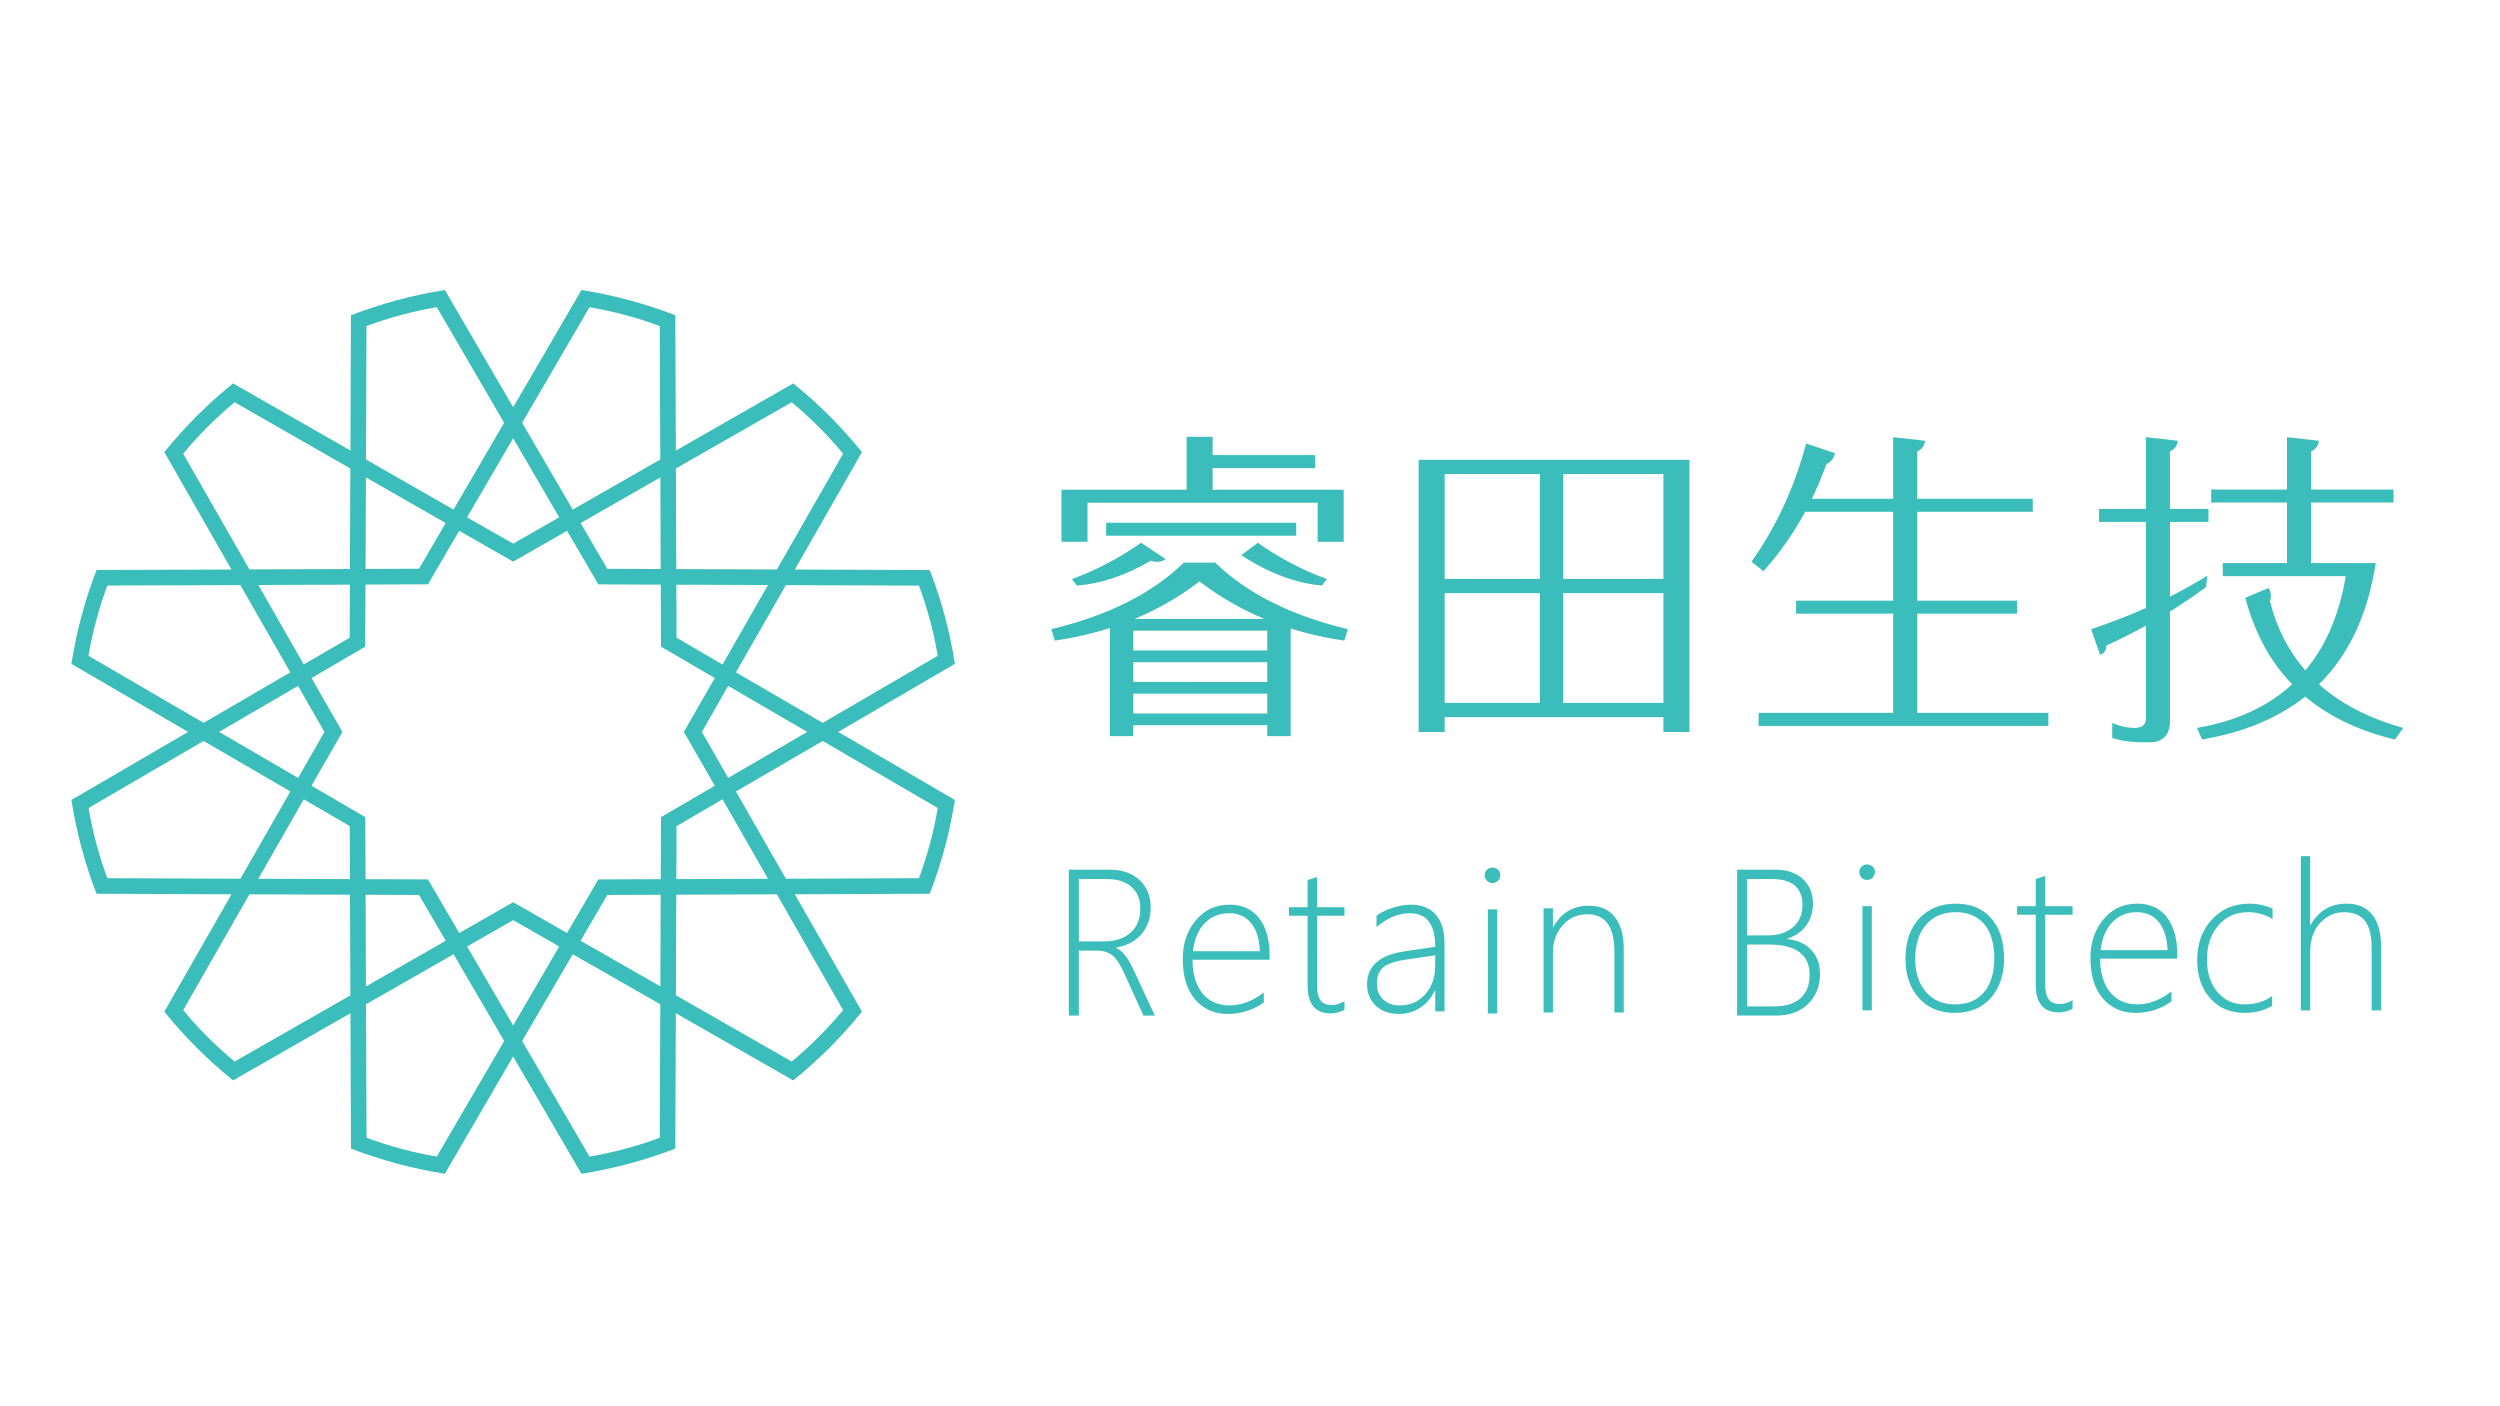 <svg xmlns="http://www.w3.org/2000/svg" xmlns:xlink="http://www.w3.org/1999/xlink" preserveAspectRatio="none" width="1920" height="1080" xmlns:v="https://vecta.io/nano"><defs><path fill="#3bbebb" stroke="none" d="M827.05 449.7q27.596-2.019 56.65-19 7.082 2.026 11.55-1.35l-18.95-12.5q-24.221 17.199-53.05 27.9l3.8 4.95m22.45-48.25v10h146v-10h-146m83.85 30.65h-24.2q-36.294 35.421-101.75 51.1l2.7 8.8q22.153-3.224 42.3-9.7v83.05h18v-8.4h102.85v8.4h18V482.7q19.627 6.17 41.15 9.3l2.7-8.8q-65.45-15.7-101.75-51.1m-12.1 14.45q22.932 17.563 49.8 28.8h-99.7q26.933-11.22 49.9-28.8m-50.85 77.2v-15.2h102.85v15.2H870.4m0 24.2v-15.2h102.85v15.2H870.4m0-48.4v-15.2h102.85v15.2H870.4m95.6-82.7l-12.75 9.55q31.786 20.644 62 23.3l3.8-4.95q-28.85-10.7-53.05-27.9m44.05-57.35v-10H931.3v-14.05h-20v40.65h-96.1v40h20v-30h176.75v30h20v-40H931.3v-16.6h78.75m287.45 202.65v-209h-208v209h20v-11.4h168v11.4h20m-96.9-198.05h76.9v80.5h-76.9v-80.5m-91.1 0h73.1v80.5h-73.1v-80.5m73.1 91.45v84.25h-73.1v-84.25h73.1m18 84.25v-84.25h76.9v84.25h-76.9m190.9-156.75q6.252-12.801 11.2-26.6 5.555-2.719 6.5-8.45l-22.1-7.35q-13.378 50.309-41.95 90.75l9.2 7.3q18.574-20.829 32-45.65h67.6v68.25h-74.55v10h74.55v76.2H1350.6v10h222.55v-10h-100.7v-76.2h76.65v-10h-76.65v-68.25h88.7v-10h-88.7v-36.3q5.4-2.55 6-8.25l-24.5-2.75v47.3h-62.45m306.7-7.1v10h58.2v46.5h-49.3v10h94.45q-7.489 44.472-31.05 72.45-19.277-22.117-27.2-53.2 1.889-4.45-.85-10.15l-18.05 7.5q10.558 40.198 35.95 66.5-27.86 25.658-73.05 33.5l3.9 8.9q48.046-8.207 79.2-33 27.434 23.097 68.95 33l6.3-8.95q-39.582-11.012-64.65-33.45 34.497-34.072 43.55-93.1h-49.65v-46.5h63.35v-10h-63.35v-29.2q5.4-2.55 6-8.25l-24.5-2.75v40.2h-58.2m-31.65 14.9v-44.1q5.4-2.55 6-8.25l-24.5-2.75v55.1h-35.95v10h35.95v66.1q-20.113 8.949-42.05 16.25l6.9 19.75q4.606-1.462 4.85-7.2 15.476-7.038 30.3-15.25v71.95q-.371 6.4-8.7 6.65-9.177-.193-17.15-4v11.55q11.3 4.092 31.4 3.3 13.332-1.542 12.95-17.45v-82.85q14.113-8.765 27.6-18.65l1.15-8.85q-13.828 8.513-28.75 16.05v-57.35h29.55v-10h-29.55z" id="A"/><path fill="#3bbebb" stroke="none" d="M1149.85 698.35h-7.2v80h7.2v-80m43.1 13.75h-.3v-14.55h-7.2v80h7.2V731.6q0-12.5 7.4-20.9 7.45-8.55 19-8.55 20.8 0 20.8 28.85v46.55h7.2V728.9q0-16.05-6.9-24.65-6.85-8.65-19.85-8.65-18.6 0-27.35 16.5m-46.75-33.9q2.5 0 4.3-1.8 1.75-1.8 1.75-4.3 0-2.65-1.75-4.2-1.9-1.6-4.3-1.6-2.3 0-4.1 1.65-1.85 1.55-1.85 4.15 0 2.65 1.8 4.4 1.8 1.7 4.15 1.7m-36.8 46.5q0-14.6-6.7-22.25-6.8-7.65-19.15-7.65-6.7 0-14.3 2.5-7.65 2.5-12.1 6v8.7q12.5-10.65 25.7-10.65 19.4 0 19.4 25.8l-24.65 3.65q-27.7 4.4-27.7 25.35 0 9.75 6.6 16.15 6.65 6.4 18.05 6.4 8.95 0 16.25-4.85 7.3-4.9 11.1-13.1h.35v16h7.15V724.7m-7.15 9v7.8q0 13.55-7.7 22.15-7.65 8.5-19.2 8.5-8.45 0-13.1-4.6-4.8-4.65-4.8-11.75 0-9.05 5.1-13.05 5.05-4.05 17.65-5.85l22.05-3.2m-90.8-60.15q-1.7.6-3.6 1.15-1.85.65-3.6 1.25v20.8H989.9v6.55h14.35v53.75q0 21.25 17.75 21.25 4.95 0 10.55-2.65v-6.7q-5.15 2.9-9.6 2.9-6.25 0-8.85-3.7-2.65-3.75-2.65-12V703.3h21.1v-6.55h-21.1v-23.2m-44.35 31.7q-8-10.45-22.9-10.45-15.95 0-25.85 12.05-10 11.95-10 29.45 0 20.2 9.5 31.3 9.55 11.1 25 11.1 15.35 0 27.75-8.8v-7.7q-12.8 9.95-26.25 9.95-13.3 0-20.85-9.3-7.65-9.3-7.65-25.8h59.2v-3.2q0-18.1-7.95-28.6m-23.2-3.9q10.85 0 17 7.65 6.2 7.65 6.65 21.5h-51.4q1.7-14.05 9.15-21.55 7.35-7.6 18.6-7.6m-68.6-25.4q-8.55-8.05-23.4-8.05h-31.05v112.05h7.7v-49.9h13.9q6.95 0 11.6 3.5 4.6 3.45 9.2 13.6l14.9 32.8h8.75l-16.6-35.7q-6.35-13.5-13-16.15v-.35q12.5-2.35 19.45-10.45 6.95-8.15 6.95-20.25 0-13.1-8.4-21.1m-46.75-.9h20.95q12.65 0 19.45 6.05 6.8 6.05 6.8 16.75 0 11.7-7.5 18.45-7.6 6.7-20.4 6.7h-19.3v-47.95m870.15 31.15q-11.25 12.1-11.25 31.15 0 18.15 10 29.4 10 11.15 26.3 11.15 12.35 0 21.25-5.45v-7.5q-8.9 6.4-20.95 6.4-13.1 0-21.05-9.45-8.05-9.45-8.05-25 0-16.1 8.75-26.2 8.75-10.15 22.8-10.15 10.25 0 18.8 5.3v-8.1q-8.55-3.75-17.7-3.75-17.65 0-28.9 12.2m75.5-48.7h-7.2v118.45h7.2v-44.3q0-15 7.8-23.05 7.85-8.05 18.15-8.05 10.95 0 16.1 6.65 5.15 6.55 5.15 20.8v47.95h7.2v-49.6q0-15.65-6.8-24Q1815 694 1802 694q-18.05 0-27.5 16.35h-.3V657.5m-158.75 48.55q-10 11.95-10 29.45 0 20.2 9.5 31.3 9.55 11.1 25 11.1 15.35 0 27.75-8.8v-7.7q-12.8 9.95-26.25 9.95-13.3 0-20.85-9.3-7.65-9.3-7.65-25.8h59.2v-3.2q0-18.1-7.95-28.6-8-10.45-22.9-10.45-15.95 0-25.85 12.05m25.55-5.5q10.85 0 17 7.65 6.2 7.65 6.65 21.5h-51.4q1.7-14.05 9.15-21.55 7.35-7.6 18.6-7.6m-111.85 4.6q-9.9-11.15-27-11.15-17.45 0-28.05 11.25-10.7 11.25-10.7 31.15 0 18.45 10.2 30 10.15 11.5 27.65 11.5 17.6 0 27.75-11.55 10.1-11.55 10.1-30.25 0-19.75-9.95-30.95m-27.35-4.6q14.25 0 22.05 9.15 7.75 9.15 7.75 26.25 0 16.65-7.85 26-7.8 9.4-22.25 9.4-14.2 0-22.4-9.55-8.2-9.5-8.2-25.2 0-17 8.4-26.5 8.4-9.55 22.5-9.55m65.25-26.65q-1.85.65-3.6 1.25v20.8h-14.35v6.55h14.35v53.75q0 21.25 17.75 21.25 4.95 0 10.55-2.65v-6.7q-5.15 2.9-9.6 2.9-6.25 0-8.85-3.7-2.65-3.75-2.65-12V702.5h21.1v-6.55h-21.1v-23.2q-1.7.6-3.6 1.15m-129.5 22.05h-7.2v80h7.2v-80m-74-28.05h-29.45v112.05h30.05q15.3 0 24.45-8.9 9.15-9 9.15-23.15 0-11.15-6.7-18.35-6.75-7.25-18.4-8.35v-.3q9.3-3 14.55-10.1 5.15-7.2 5.15-16.95 0-11.7-7.8-18.8-7.8-7.15-21-7.15m-21.75 7.15h18.7q23.8 0 23.8 20.15 0 10.7-7.35 16.95-7.35 6.25-19.5 6.25h-15.65v-43.35m0 50.35h16.5q31.5 0 31.5 23.2 0 11.65-6.95 18-7.05 6.3-20.25 6.3h-20.8v-47.5m92.1-49.6q2.5 0 4.3-1.8 1.75-1.8 1.75-4.3 0-2.65-1.75-4.2-1.9-1.6-4.3-1.6-2.3 0-4.1 1.65-1.85 1.55-1.85 4.15 0 2.65 1.8 4.4 1.8 1.7 4.15 1.7z" id="B"/><path fill="#3bbebb" stroke="none" d="M733.35 509.85q-5.75-37.05-19.3-72.05l-103.65-.4 51.6-90.15q-23.55-29.2-52.8-52.8l-90.15 51.6-.4-103.95q-35-13.5-72.1-19.35L394.1 312.8v-.05l-52.45-90q-37.105 5.872-72.1 19.35h-.05l-.35 103.9L179 294.45q-29.263 23.588-52.8 52.8l51.55 90.15-103.6.35v.05q-13.53 34.982-19.3 72.05h-.05l89.65 52.25-89.6 52.25q5.75 37.05 19.3 72.05l103.65.4-51.6 90.15q23.55 29.2 52.8 52.8l90.15-51.6.4 103.95q35 13.5 72.1 19.35l52.45-90.05 52.45 90.05q37.1-5.85 72.1-19.35l.4-103.95 90.15 51.6q29.25-23.6 52.8-52.8l-51.6-90.15 103.65-.4q13.55-35 19.3-72.05l-89.6-52.25 89.6-52.25m-27.6-60.1q9.75 26.25 14.45 53.9l-88.35 51.5-66.65-38.8 38.35-67 102.2.4m14.45 170.8q-4.7 27.65-14.45 53.9l-102.2.4-38.35-67 66.65-38.8 88.35 51.5M387.15 324.7l-38.85 66.65-67.2-38.45.35-102.5q26.326-9.735 54-14.5l51.7 88.8m13.85 0l51.75-88.75q27.65 4.7 53.95 14.45l.4 102.5-67.25 38.45L401 324.7m207-15.75q21.65 17.9 39.5 39.5l-50.85 88.9-77.25-.3-.3-77.25 88.9-50.85m-427.8 0l88.85 50.85-.3 77.2-77.2.3-50.85-88.85q17.859-21.604 39.5-39.5M268.7 449l-.15 40.75-35.25 20.55-34.9-61 70.3-.3m53.1-12.2l-41.05.15.3-70.3 61.2 35.05-20.45 35.1M168.3 562.1h-.05l60.65-35.35 20.25 35.35-20.2 35.35-60.65-35.35m94.7 0h-.05l-23.7-41.4 41.25-24.05.2-47.7 48-.2 23.95-41.1 41.3 23.6.15-.1v.05l.15.05 41.25-23.6 24 41.15 47.95.2.2 47.65 41.3 24.1-23.75 41.35 23.75 41.35-41.3 24.1-.2 47.65-47.95.2-24 41.15-41.25-23.6-.15.05-.15-.05-41.25 23.6-24-41.15-47.95-.2-.2-47.65-41.3-24.1L263 562.1m-78.4-112.75l38.35 67-66.6 38.8-88.4-51.5q4.726-27.632 14.5-53.95l102.15-.35M82.45 674.45Q72.7 648.2 68 620.55l88.35-51.5 66.65 38.8-38.35 67-102.2-.4M280.8 687.2l41 .15 20.5 35.15-61.25 35.05-.25-70.35m-12.2-52.75l.15 40.7-70.35-.25 34.9-61.05 35.3 20.6m.2 52.7l.3 77.25-88.9 50.85q-21.65-17.9-39.5-39.5l50.85-88.9 77.25.3m250.8-197.4l-.15-40.7 70.35.25-34.9 61.05-35.3-20.6m19.45 72.35l20.2-35.35 60.65 35.35-60.65 35.35-20.2-35.35M466.4 436.85l-20.5-35.15 61.25-35.05.25 70.35-41-.15m-72.15-19.4l-.15-.1v-.05l-.2.1-35.2-20.1 35.4-60.7 35.35 60.7-35.2 20.15m-.15 289.4l.15-.1 35.2 20.15-35.35 60.7-35.35-60.7 35.2-20.15.15.1m51.8 15.65l20.5-35.15 41-.15-.25 70.35-61.25-35.05m73.7-88.05l35.3-20.6 34.9 61.05-70.35.25.15-40.7m-.5 129.95l.3-77.25 77.25-.3 50.85 88.9q-17.85 21.6-39.5 39.5l-88.9-50.85m-79.25-31.55l67.25 38.45-.4 102.5q-26.3 9.75-53.95 14.45L401 799.5l38.85-66.65M281.1 771.3l67.25-38.45 38.85 66.65-51.75 88.75q-27.65-4.7-53.95-14.45l-.4-102.5z" id="C"/></defs><use xlink:href="#A"/><use xlink:href="#B"/><use xlink:href="#C"/></svg>